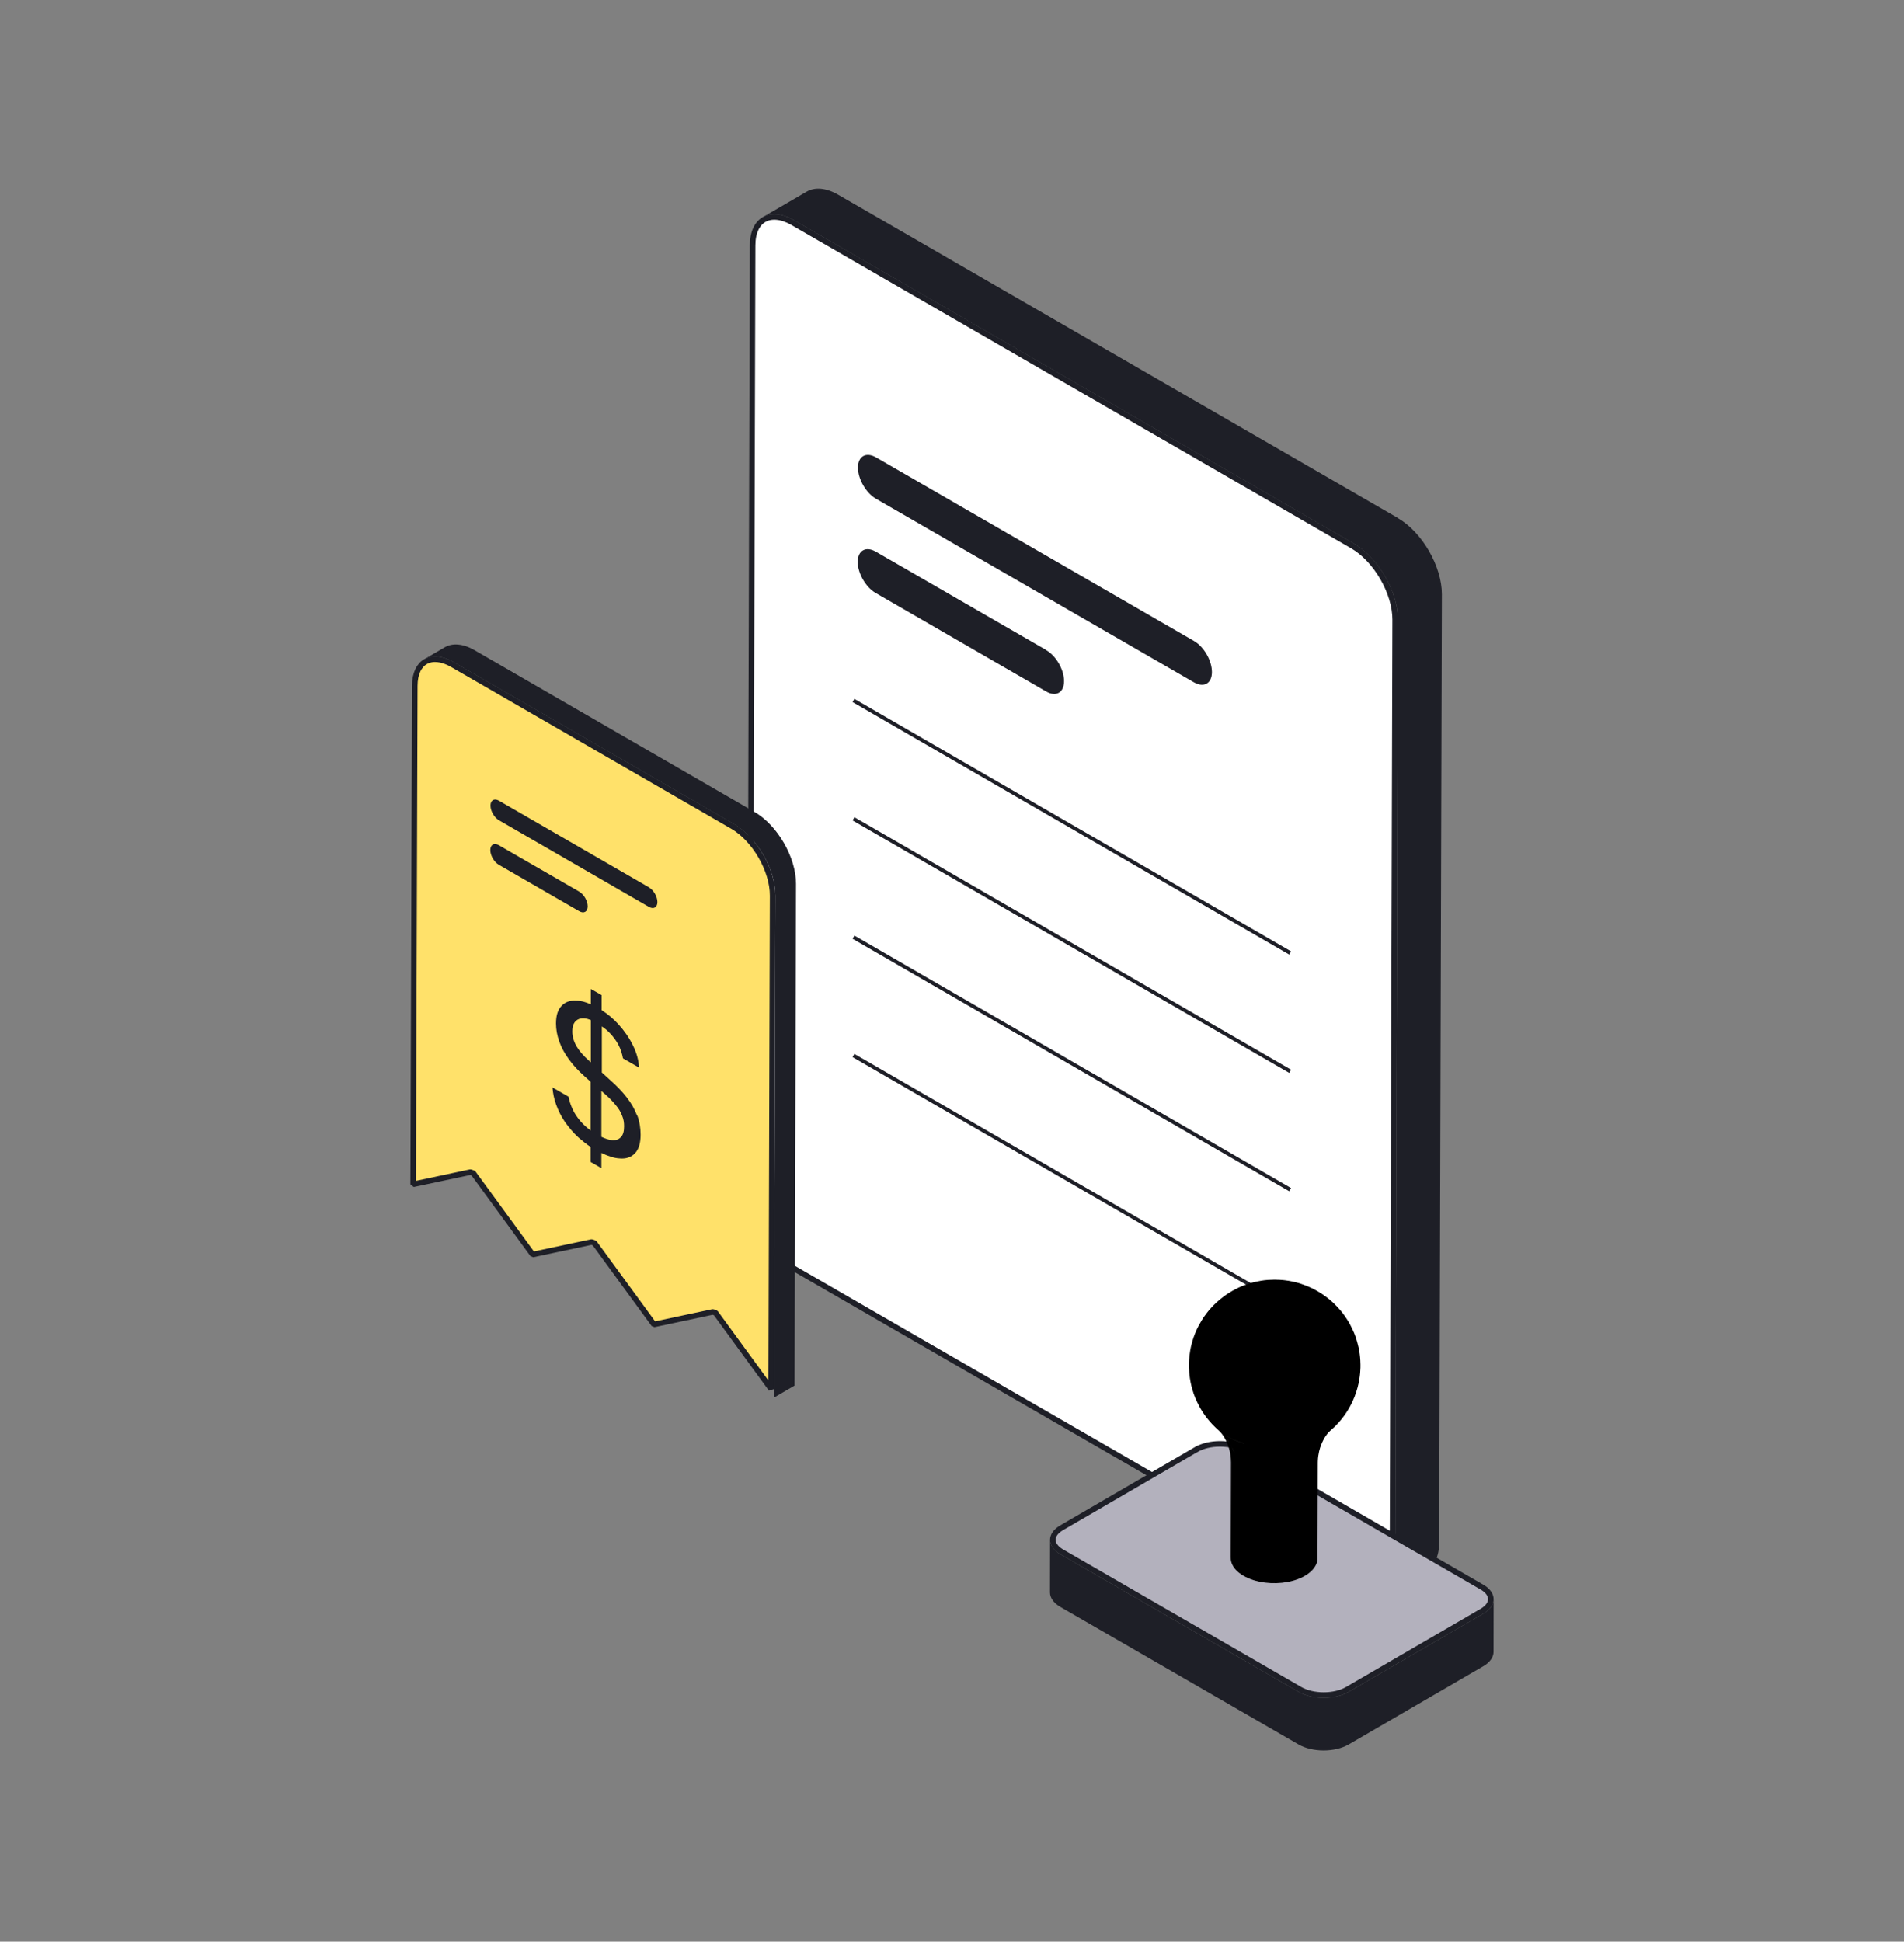 <svg width="515" height="525" viewBox="0 0 515 525" fill="none" xmlns="http://www.w3.org/2000/svg">
<rect x="0" y="0" width="515" height="525" fill="#808080" stroke="none"/>
<path d="M206.711 59.334C208.572 58.279 211.273 58.366 214.437 60.183V60.184L365.839 147.61V147.609C368.999 149.438 371.897 152.588 374.004 156.231C376.111 159.875 377.384 163.944 377.371 167.571V167.572L376.641 423.98V423.982C376.641 427.612 375.357 429.955 373.5 431.008C371.639 432.063 368.937 431.974 365.772 430.156L214.372 342.76C211.227 340.931 208.335 337.775 206.229 334.124C204.122 330.473 202.84 326.397 202.84 322.77L203.57 66.361V66.359C203.57 62.73 204.854 60.387 206.711 59.334Z" fill="white" stroke="#1E1F27" stroke-width="1.5"/>
<path d="M322.97 173.321L236.932 123.658C234.242 122.121 232.064 123.37 232.064 126.444C232.064 129.517 234.242 133.296 236.9 134.833L322.938 184.496C325.628 186.033 327.805 184.816 327.805 181.71C327.805 178.604 325.628 174.858 322.97 173.321Z" fill="#1E1F27"/>
<path d="M282.976 175.755L236.867 149.146C234.177 147.609 232 148.858 232 151.932C232 155.005 234.177 158.784 236.835 160.321L282.944 186.962C285.634 188.531 287.811 187.282 287.811 184.176C287.811 181.07 285.666 177.324 282.976 175.787" fill="#1E1F27"/>
<path d="M230.848 189.395L348.965 257.671" stroke="#1E1F27"/>
<path d="M230.848 221.395L348.965 289.671" stroke="#1E1F27"/>
<path d="M230.848 253.395L348.965 321.671" stroke="#1E1F27"/>
<path d="M230.848 285.395L348.965 353.671" stroke="#1E1F27"/>
<path d="M378.093 140.052L226.692 52.626C223.378 50.716 220.345 50.548 218.182 51.812L206.303 58.72C208.465 57.456 211.498 57.625 214.812 59.563L366.214 146.989C372.814 150.808 378.15 160.02 378.121 167.602L377.391 424.011C377.391 427.774 376.043 430.414 373.909 431.649L385.788 424.741C387.923 423.505 389.271 420.837 389.271 417.102L390.001 160.694C390.001 153.111 384.665 143.871 378.093 140.08V140.052Z" fill="#1E1F27"/>
<path d="M329.973 390.398C332.33 390.398 334.651 390.92 336.389 391.922L400.786 429.101L401.117 429.292C402.619 430.255 403.238 431.381 403.243 432.375C403.249 433.437 402.556 434.651 400.826 435.66L364.438 456.805C362.712 457.806 360.398 458.329 358.039 458.329C355.68 458.329 353.355 457.806 351.611 456.803L287.226 419.625L286.911 419.435C285.398 418.47 284.775 417.338 284.77 416.342C284.764 415.282 285.456 414.071 287.185 413.068L287.186 413.067L323.572 391.921L323.573 391.922C325.3 390.921 327.614 390.398 329.973 390.398Z" fill="#B3B1BD" stroke="#1E1F27" stroke-width="1.5"/>
<path d="M401.203 436.308L364.815 457.454C361.079 459.62 355.005 459.62 351.237 457.454L286.85 420.275C284.961 419.186 284.021 417.745 284.021 416.315L284 430.554C284 431.985 284.939 433.415 286.829 434.504L351.226 471.682C354.984 473.849 361.057 473.849 364.804 471.682L401.193 450.537C403.05 449.459 403.979 448.05 403.979 446.63L404 432.39C404 433.799 403.071 435.219 401.214 436.297L401.203 436.308Z" fill="#1E1F27"/>
<g clip-path="url(#clip0_2860_6618)">
<path d="M342.938 346.076C344.427 345.988 345.091 345.985 346.206 346.058C346.322 346.066 346.443 346.074 346.568 346.083C346.721 346.094 346.883 346.105 347.056 346.118C347.15 346.125 347.343 346.147 347.602 346.181C348.341 346.267 349.044 346.391 349.696 346.534C349.761 346.548 349.826 346.563 349.891 346.577C349.945 346.59 350 346.603 350.054 346.615C350.13 346.633 350.206 346.65 350.28 346.669C350.309 346.676 350.337 346.684 350.364 346.692C350.602 346.752 350.831 346.813 351.051 346.876C351.683 347.053 352.196 347.221 352.849 347.468C353.19 347.595 353.476 347.709 353.698 347.801C353.723 347.811 353.748 347.82 353.772 347.83C354.512 348.128 355.279 348.51 356.013 348.923C356.233 349.044 356.456 349.17 356.672 349.301C357.499 349.805 357.915 350.085 358.469 350.498C358.547 350.556 358.624 350.612 358.698 350.668C358.934 350.848 359.203 351.056 359.537 351.315C360.698 352.217 362.569 354.121 363.688 355.758C364.14 356.418 364.75 357.304 365.117 358.023C365.485 358.741 365.919 359.609 366.22 360.311C366.429 360.778 366.662 361.422 366.812 361.906C366.902 362.181 366.993 362.494 367.083 362.817C367.136 362.995 367.188 363.186 367.237 363.384C367.325 363.719 367.407 364.048 367.473 364.338C367.59 364.848 367.69 365.532 367.773 366.05C367.857 366.568 367.907 367.27 367.94 367.796C367.965 368.138 367.974 368.589 367.982 368.932C367.999 369.642 368.007 372.182 367.188 375.214C366.27 378.631 364.775 380.987 364.215 381.872C364.073 382.09 363.321 383.251 362.144 384.579C361.407 385.412 360.834 385.948 360.188 386.523C360.371 386.354 360.543 386.182 360.707 386.009C360.681 386.033 360.656 386.057 360.63 386.081C360.361 386.36 360.07 386.636 359.754 386.902C359.716 386.934 359.654 386.987 359.574 387.064C359.637 387.009 359.699 386.955 359.763 386.902C359.22 387.378 358.175 388.514 357.298 390.794C357 391.562 356.519 393.107 356.453 395.121L356.446 395.531L356.371 421.311C356.371 423.082 355.176 424.844 352.812 426.164C352.667 426.246 352.52 426.324 352.369 426.401C349.085 428.07 344.584 428.483 340.68 427.668C340.293 427.588 339.912 427.496 339.538 427.391C339.366 427.342 339.194 427.292 339.025 427.239C338.01 426.917 337.06 426.503 336.213 425.997C336.113 425.938 336.016 425.875 335.921 425.814C335.68 425.659 335.454 425.499 335.242 425.335C335.184 425.291 335.126 425.248 335.07 425.202C335.028 425.168 334.988 425.132 334.947 425.098C334.879 425.04 334.81 424.983 334.745 424.924C334.695 424.879 334.647 424.831 334.599 424.785C334.547 424.737 334.496 424.689 334.447 424.64C334.39 424.582 334.336 424.522 334.281 424.463C334.246 424.425 334.21 424.389 334.177 424.351C334.128 424.296 334.082 424.239 334.036 424.183C333.999 424.138 333.961 424.094 333.926 424.048C333.882 423.991 333.841 423.933 333.8 423.876C333.769 423.834 333.738 423.793 333.709 423.75C333.661 423.679 333.617 423.607 333.573 423.535C333.555 423.506 333.535 423.477 333.518 423.448C333.073 422.69 332.867 421.897 332.896 421.107V421.055C332.893 421.118 332.889 421.181 332.889 421.243L332.964 395.464C332.956 395.108 332.948 394.776 332.924 394.413C332.902 394.118 332.873 393.829 332.835 393.548C332.815 393.404 332.791 393.252 332.763 393.091C332.562 391.93 332.27 391.094 332.153 390.785C331.978 390.326 331.66 389.474 331.059 388.514C330.415 387.47 329.847 386.96 329.688 386.826C329.741 386.871 329.791 386.916 329.843 386.961C329.789 386.91 329.738 386.861 329.688 386.818H329.697C329.696 386.816 329.694 386.815 329.692 386.814C329.56 386.701 329.432 386.587 329.308 386.472C329.165 386.344 329.026 386.214 328.888 386.084C328.559 385.782 328.261 385.497 328.001 385.214C327.946 385.155 327.894 385.097 327.843 385.041C326.934 384.076 326.127 383.056 325.408 381.962C325.389 381.933 325.369 381.903 325.35 381.872C325.264 381.74 325.179 381.606 325.096 381.472C325.074 381.437 325.053 381.403 325.031 381.367C324.934 381.209 324.838 381.049 324.744 380.887C324.733 380.867 324.721 380.848 324.71 380.828C324.616 380.665 324.524 380.499 324.433 380.332C324.407 380.285 324.381 380.238 324.355 380.19C323.982 379.495 323.635 378.771 323.315 378.013C322.78 376.743 322.015 374.513 321.713 371.629C321.697 371.483 321.683 371.34 321.671 371.198C321.665 371.133 321.658 371.067 321.653 371.001C321.501 369.077 321.621 367.682 321.627 367.662C321.677 366.894 321.803 365.875 321.937 365.115C321.976 364.892 322.024 364.646 322.078 364.391C322.09 364.328 322.099 364.265 322.111 364.204C322.262 363.461 322.546 362.491 322.788 361.773C323.233 360.438 323.731 359.343 324.293 358.309C324.537 357.852 324.798 357.395 325.036 357.02C325.062 356.978 325.089 356.938 325.115 356.897C325.199 356.76 325.284 356.623 325.37 356.486C325.604 356.118 326.865 354.187 328.97 352.233C329.081 352.13 329.202 352.025 329.327 351.915C329.735 351.551 330.207 351.163 330.637 350.837C330.877 350.65 331.111 350.471 331.326 350.312C331.936 349.869 332.796 349.351 333.439 348.975C333.555 348.91 333.674 348.848 333.793 348.789C334.947 348.183 335.377 347.969 336.146 347.672C336.831 347.405 337.767 347.095 338.469 346.878C338.828 346.77 339.321 346.645 339.688 346.57C340.232 346.453 341.668 346.152 342.938 346.076ZM331.839 389.109C332.677 390.222 333.362 391.47 333.877 392.839C333.879 392.836 333.882 392.834 333.884 392.831C333.366 391.451 332.673 390.194 331.825 389.074C331.829 389.086 331.835 389.097 331.839 389.109ZM331.434 388.079C331.522 388.135 331.611 388.192 331.702 388.246C333.143 389.107 334.775 389.793 336.52 390.309C336.52 390.305 336.52 390.302 336.52 390.298C334.768 389.782 333.13 389.094 331.686 388.23C331.599 388.178 331.514 388.124 331.43 388.072C331.431 388.074 331.432 388.077 331.434 388.079ZM358.029 388.114C358.025 388.124 358.021 388.134 358.017 388.144L358.019 388.143C358.023 388.133 358.027 388.123 358.031 388.113L358.029 388.114Z" fill="black"/>
</g>
<path d="M115.134 178.879C116.867 177.896 119.393 177.973 122.363 179.68V179.679L198.15 223.428V223.429C201.117 225.146 203.84 228.104 205.82 231.528C207.8 234.953 208.997 238.775 208.984 242.18V242.181L208.594 375.582L193.58 355.014L192.818 354.723L176.877 358.11L160.801 336.112L160.039 335.821L144.097 339.209L128.021 317.212L127.26 316.921L111.753 320.217L112.199 185.456V185.453C112.199 182.046 113.404 179.86 115.134 178.879Z" fill="#FFE16A" stroke="#1E1F27" stroke-width="1.5" stroke-linejoin="bevel"/>
<path d="M175.536 239.928L134.978 216.508C133.71 215.768 132.668 216.357 132.668 217.822C132.668 219.286 133.695 221.053 134.963 221.793L175.521 245.213C176.789 245.937 177.816 245.364 177.816 243.899C177.816 242.434 176.789 240.668 175.536 239.943" fill="#1E1F27"/>
<path d="M156.677 241.09L134.933 228.542C133.665 227.803 132.623 228.391 132.623 229.856C132.623 231.321 133.65 233.087 134.918 233.827L156.662 246.375C157.93 247.115 158.957 246.526 158.957 245.062C158.957 243.597 157.945 241.83 156.677 241.105" fill="#1E1F27"/>
<path d="M204.103 219.554L128.314 175.778C125.195 173.98 122.34 173.822 120.304 175.011L114.727 178.263C116.762 177.073 119.617 177.232 122.736 179.056L198.525 222.806C204.737 226.401 209.76 235.072 209.734 242.209L209.337 377.899L214.915 374.648L215.311 238.957C215.311 231.82 210.289 223.123 204.103 219.554Z" fill="#1E1F27"/>
<path d="M172.381 301.606C172.977 303.215 173.275 305.003 173.275 306.791C173.275 308.996 172.799 310.725 171.785 311.797C170.772 312.87 169.402 313.407 167.554 313.228C166.183 313.168 164.514 312.632 162.667 311.738V315.85L159.746 314.181V310.129C158.614 309.354 157.482 308.46 156.468 307.566C155.038 306.255 153.906 304.884 152.833 303.394C151.82 301.904 151.045 300.354 150.449 298.745C149.853 297.136 149.555 295.586 149.436 294.037L153.786 296.54C153.965 297.553 154.263 298.507 154.68 299.46C155.098 300.473 155.634 301.367 156.29 302.261C156.945 303.155 157.72 303.99 158.614 304.765C158.972 305.063 159.329 305.361 159.746 305.659V292.487L158.018 290.937C156.409 289.507 155.038 288.017 153.906 286.467C152.773 284.918 151.879 283.309 151.283 281.64C150.687 279.971 150.389 278.362 150.389 276.753C150.389 274.607 150.866 273.057 151.879 271.985C152.833 270.971 154.144 270.435 155.872 270.554C157.064 270.554 158.376 270.912 159.806 271.567V267.396L162.726 269.064V273.117C164.395 274.19 165.945 275.501 167.256 276.931C168.865 278.719 170.176 280.567 171.189 282.653C172.203 284.679 172.739 286.646 172.858 288.673L168.508 286.169C168.269 284.918 167.912 283.726 167.316 282.593C166.72 281.401 165.885 280.329 164.991 279.375C164.336 278.66 163.561 278.064 162.786 277.527V289.984L164.812 291.831C166.72 293.5 168.329 295.169 169.521 296.719C170.772 298.328 171.726 299.997 172.322 301.665L172.381 301.606ZM167.971 307.447C168.567 306.791 168.806 305.837 168.806 304.526C168.806 303.573 168.686 302.619 168.269 301.665C167.912 300.712 167.375 299.758 166.541 298.805C165.766 297.851 164.812 296.838 163.561 295.765L162.667 294.99V307.387C163.68 307.864 164.574 308.162 165.408 308.281C166.541 308.4 167.316 308.102 167.912 307.506M159.806 287.242V275.799C158.614 275.322 157.541 275.203 156.647 275.501C155.396 275.978 154.8 277.11 154.8 278.898C154.8 280.209 155.157 281.521 155.932 282.891C156.707 284.203 157.839 285.514 159.329 286.825L159.806 287.242Z" fill="#1E1F27"/>
<defs>
<clipPath id="clip0_2860_6618">
<rect width="46.405" height="82.059" fill="white" transform="translate(321.578 346.009)"/>
</clipPath>
</defs>
</svg>
